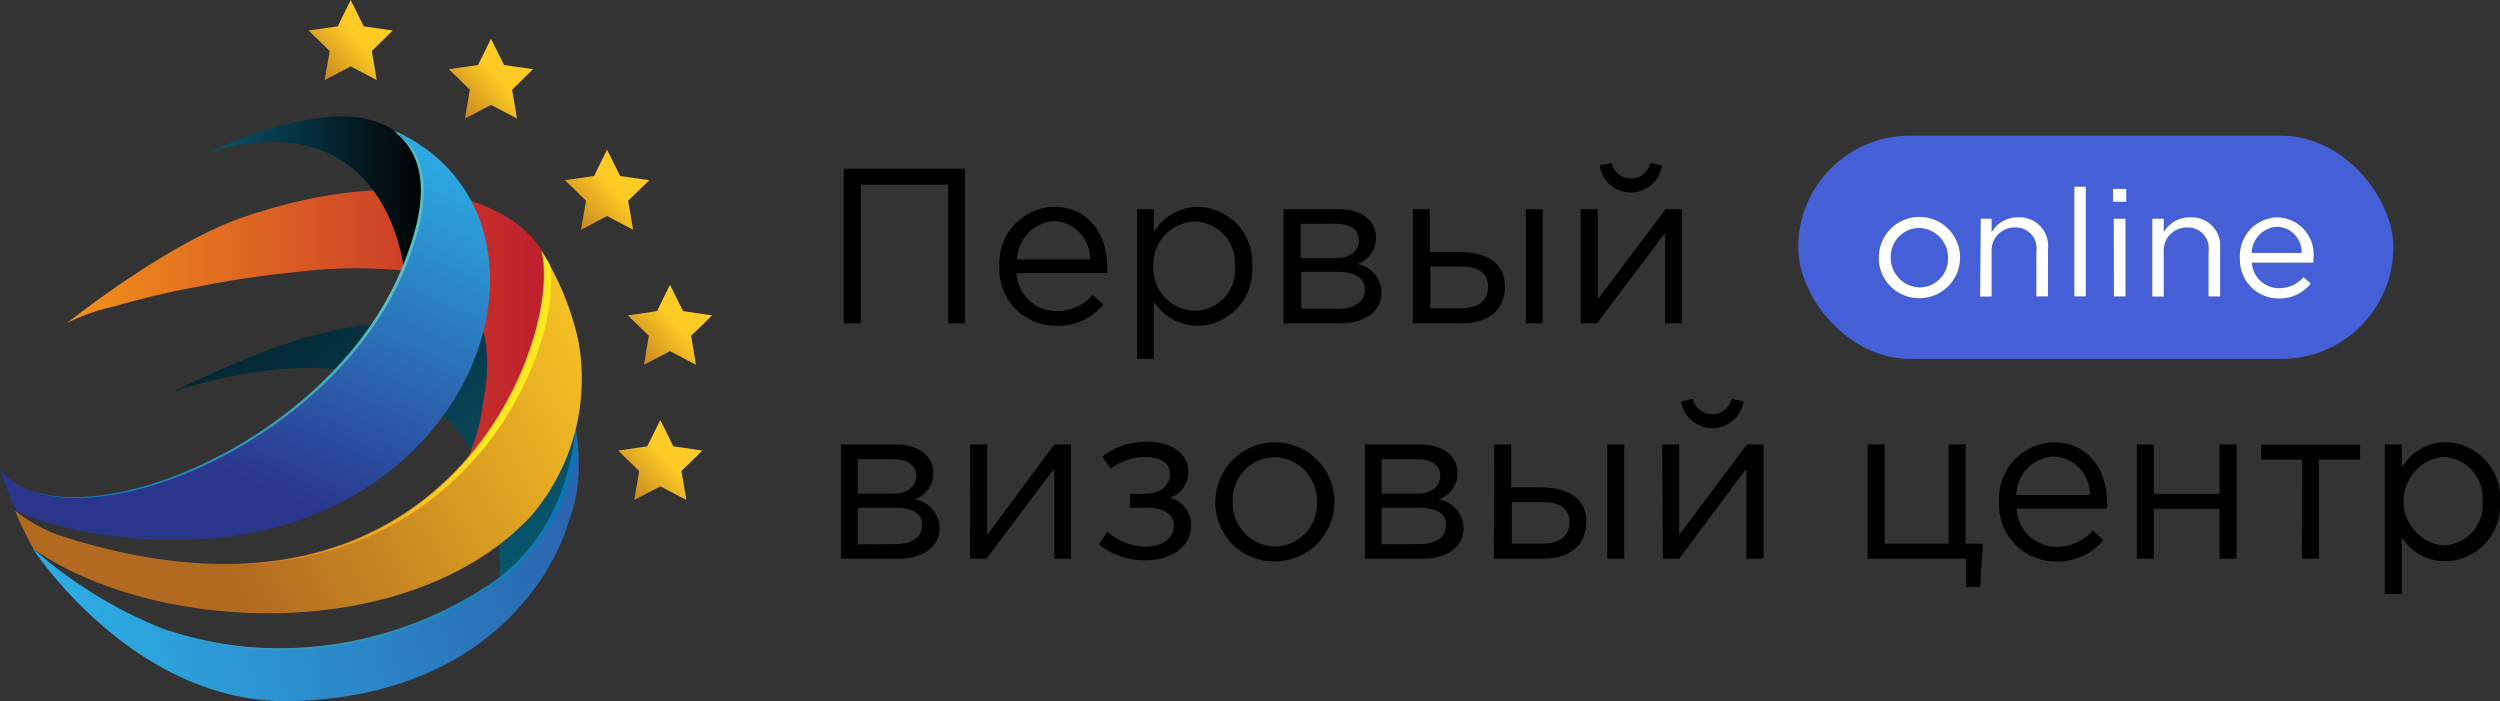 <svg id="Layer_1" data-name="Layer 1" xmlns="http://www.w3.org/2000/svg" xmlns:xlink="http://www.w3.org/1999/xlink" viewBox="0 0 168.03 47.12"><rect x="0" y="0" width="168.03" height="47.12" fill="#333333" stroke="none"/><defs><style>.cls-1{fill:url(#linear-gradient);}.cls-2{fill:url(#Безымянный_градиент_41);}.cls-3{fill:url(#linear-gradient-2);}.cls-4{fill:url(#linear-gradient-3);}.cls-5{fill:url(#linear-gradient-4);}.cls-6{fill:url(#Безымянный_градиент_70);}.cls-7{fill:url(#linear-gradient-5);}.cls-8{fill:#231f20;}.cls-9{fill:url(#Безымянный_градиент_45);}.cls-10{fill:url(#linear-gradient-6);}.cls-11{fill:url(#Безымянный_градиент_70-2);}.cls-12{fill:url(#Безымянный_градиент_45-2);}.cls-13{fill:url(#Безымянный_градиент_45-3);}.cls-14{fill:url(#Безымянный_градиент_45-4);}.cls-15{fill:url(#Безымянный_градиент_45-5);}.cls-16{fill:url(#Безымянный_градиент_45-6);}.cls-17{fill:#4560d6;}.cls-18{fill:#fff;}</style><linearGradient id="linear-gradient" x1="34.35" y1="37.85" x2="7.3" y2="4.41" gradientUnits="userSpaceOnUse"><stop offset="0" stop-color="#08556c"/><stop offset="1" stop-color="#000101"/></linearGradient><linearGradient id="Безымянный_градиент_41" x1="4.66" y1="21.69" x2="36.79" y2="21.69" gradientUnits="userSpaceOnUse"><stop offset="0" stop-color="#f2911a"/><stop offset="1" stop-color="#bd1e2d"/></linearGradient><linearGradient id="linear-gradient-2" x1="14.28" y1="12.89" x2="28.63" y2="12.89" xlink:href="#linear-gradient"/><linearGradient id="linear-gradient-3" x1="22.74" y1="16.73" x2="7.07" y2="35.95" gradientUnits="userSpaceOnUse"><stop offset="0" stop-color="#59bec4"/><stop offset="1" stop-color="#0e72b3"/></linearGradient><linearGradient id="linear-gradient-4" x1="29.6" y1="43.59" x2="29.6" y2="43.59" gradientUnits="userSpaceOnUse"><stop offset="0" stop-color="#ba2926"/><stop offset="1" stop-color="#fdea1e"/></linearGradient><linearGradient id="Безымянный_градиент_70" x1="-3.54" y1="44.29" x2="72.89" y2="29.91" gradientUnits="userSpaceOnUse"><stop offset="0.13" stop-color="#2caae1"/><stop offset="0.84" stop-color="#2a368c"/></linearGradient><linearGradient id="linear-gradient-5" x1="2.55" y1="43.84" x2="37.89" y2="34.09" xlink:href="#linear-gradient-3"/><linearGradient id="Безымянный_градиент_45" x1="15.03" y1="36.8" x2="51.06" y2="17.3" gradientUnits="userSpaceOnUse"><stop offset="0" stop-color="#b26a20"/><stop offset="0.77" stop-color="#fdcb24"/></linearGradient><linearGradient id="linear-gradient-6" x1="11.18" y1="44.71" x2="36.46" y2="21.88" gradientUnits="userSpaceOnUse"><stop offset="0" stop-color="#e84822"/><stop offset="0.77" stop-color="#fdea1e"/></linearGradient><linearGradient id="Безымянный_градиент_70-2" x1="26.45" y1="4.12" x2="12.29" y2="36.38" xlink:href="#Безымянный_градиент_70"/><linearGradient id="Безымянный_градиент_45-2" x1="20.45" y1="6.05" x2="25.22" y2="1.73" xlink:href="#Безымянный_градиент_45"/><linearGradient id="Безымянный_градиент_45-3" x1="29.88" y1="8.64" x2="34.65" y2="4.33" xlink:href="#Безымянный_градиент_45"/><linearGradient id="Безымянный_градиент_45-4" x1="37.68" y1="16.1" x2="42.46" y2="11.79" xlink:href="#Безымянный_градиент_45"/><linearGradient id="Безымянный_градиент_45-5" x1="41.91" y1="25.19" x2="46.68" y2="20.88" xlink:href="#Безымянный_градиент_45"/><linearGradient id="Безымянный_градиент_45-6" x1="41.26" y1="34.27" x2="46.03" y2="29.96" xlink:href="#Безымянный_градиент_45"/></defs><title>logo</title><path class="cls-1" d="M11.69,26.22C31.63,20,34.19,33.46,33.68,39c5-3.72,5.13-10.09,5.13-10.09A11.15,11.15,0,0,1,39,30.08C38.58,22.15,30.75,20.54,23,22c-4.66.85-11.34,4.27-11.34,4.27Z" transform="translate(-0.14 0.12)"/><path class="cls-2" d="M4.66,21.58a13.35,13.35,0,0,1,3.09-1.09c1.87-.53,3.77-1,5.68-1.34a66.6,66.6,0,0,1,6.75-1A32.55,32.55,0,0,1,26.5,18a7.85,7.85,0,0,1,4.66,1.69,5.56,5.56,0,0,1,1.6,3.06,11.77,11.77,0,0,1-.15,4.14,12.63,12.63,0,0,1-1,3.73l0,.06a2.35,2.35,0,0,1,.32-.4c4.11-5.13,5.35-11,4.64-13.55l.24.4C34.48,12.78,26.62,11,16.46,14.49,11.36,16.23,4.66,21.58,4.66,21.58Z" transform="translate(-0.14 0.12)"/><path class="cls-3" d="M27.3,18.08s-1-11.48-13-8h0S19,7.75,23.08,7.7C23.08,7.7,31.9,7.29,27.3,18.08Z" transform="translate(-0.14 0.12)"/><path class="cls-4" d="M27.5,18.28c1.95-4.72,1.67-7.65-.51-9.35a11.71,11.71,0,0,1,1.48.82,11.53,11.53,0,0,0-1.89-1.09c2.21,1.71,2.5,4.64.52,9.36C22.7,28.52,8.91,34.93,2.4,32.92,8.48,35.67,23,29.18,27.5,18.28Z" transform="translate(-0.14 0.12)"/><path class="cls-5" d="M29.6,43.59" transform="translate(-0.14 0.12)"/><path class="cls-6" d="M38.81,28.86s-.13,6.69-5.51,10.36A25.28,25.28,0,0,1,11,42.1a30.08,30.08,0,0,1-8.67-5.37S9.13,47.26,19.73,47c13.72-.34,17.89-9.4,18.61-12A10.84,10.84,0,0,0,38.81,28.86Z" transform="translate(-0.14 0.12)"/><path class="cls-7" d="M33.36,39.19a13.4,13.4,0,0,0,5.64-9,10.38,10.38,0,0,0-.2-1.63S38.64,35.3,33.26,39A25.58,25.58,0,0,1,13.2,42.82,25.16,25.16,0,0,0,33.36,39.19Z" transform="translate(-0.14 0.12)"/><path class="cls-8" d="M36.48,38.54l-.06.08Z" transform="translate(-0.14 0.12)"/><path class="cls-9" d="M35.81,34.59A14.16,14.16,0,0,0,39,22.73a18.76,18.76,0,0,0-2.49-6c1.51,5.41-6,27.49-32.11,19.22a10.44,10.44,0,0,1-3.25-1.75A24.83,24.83,0,0,0,2.4,36.79C10.82,42.6,27.76,43.16,35.81,34.59Z" transform="translate(-0.14 0.12)"/><path class="cls-10" d="M37.1,17.67l-.54-.9c1.27,4.56-3.89,21-21.15,21.05C32.3,37.84,38,22.77,37.1,17.67Z" transform="translate(-0.14 0.12)"/><path class="cls-11" d="M26.78,8.73c2.21,1.7,2.49,4.64.52,9.35C22.2,30.23,4.55,36.9.14,31.41a27.06,27.06,0,0,0,1.11,2.83,23.55,23.55,0,0,0,6.81,1.7C31.75,38.81,40,14.8,26.78,8.73Z" transform="translate(-0.14 0.12)"/><polygon class="cls-12" points="23.57 0 24.45 1.77 26.4 2.05 24.99 3.43 25.32 5.38 23.57 4.46 21.82 5.38 22.16 3.43 20.74 2.05 22.7 1.77 23.57 0"/><polygon class="cls-13" points="33 2.6 33.88 4.37 35.83 4.65 34.42 6.03 34.75 7.97 33 7.05 31.25 7.97 31.58 6.03 30.17 4.65 32.13 4.37 33 2.6"/><polygon class="cls-14" points="40.8 10.06 41.68 11.83 43.64 12.11 42.22 13.49 42.55 15.44 40.8 14.52 39.05 15.44 39.39 13.49 37.97 12.11 39.93 11.83 40.8 10.06"/><polygon class="cls-15" points="45.03 19.14 45.91 20.91 47.86 21.2 46.45 22.57 46.78 24.52 45.03 23.6 43.28 24.52 43.61 22.57 42.2 21.2 44.16 20.91 45.03 19.14"/><polygon class="cls-16" points="44.38 28.23 45.26 30 47.21 30.28 45.8 31.66 46.13 33.6 44.38 32.69 42.63 33.6 42.96 31.66 41.55 30.28 43.5 30 44.38 28.23"/><path d="M56.85,11.22H65V21.61H63.87V12.29H58v9.32H56.85Z" transform="translate(-0.14 0.12)"/><path d="M67.31,17.78a3.78,3.78,0,0,1,3.67-4c2.27,0,3.58,1.8,3.58,4.06a3.27,3.27,0,0,1,0,.4H68.46a2.68,2.68,0,0,0,2.7,2.55,3.17,3.17,0,0,0,2.42-1.08l.71.64a3.94,3.94,0,0,1-3.16,1.43A3.81,3.81,0,0,1,67.31,17.78Zm6.09-.46A2.51,2.51,0,0,0,71,14.74a2.65,2.65,0,0,0-2.5,2.58Z" transform="translate(-0.14 0.12)"/><path d="M76.56,13.94H77.7v1.54a3.46,3.46,0,0,1,2.94-1.7,3.74,3.74,0,0,1,3.66,4,3.75,3.75,0,0,1-3.66,4,3.48,3.48,0,0,1-2.94-1.63V24H76.56Zm6.57,3.83a2.76,2.76,0,0,0-2.7-3,2.87,2.87,0,0,0-2.77,3,2.86,2.86,0,0,0,2.77,3A2.71,2.71,0,0,0,83.13,17.77Z" transform="translate(-0.14 0.12)"/><path d="M86.41,13.94h3.71c1.52,0,2.5.75,2.5,1.91a1.83,1.83,0,0,1-1.27,1.77A2,2,0,0,1,93,19.52c0,1.29-1.1,2.09-2.79,2.09H86.41Zm3.5,3.29c.92,0,1.56-.43,1.56-1.23,0-.64-.54-1.08-1.53-1.08H87.55v2.31Zm.19,3.4c1.1,0,1.77-.49,1.77-1.29S91.2,18.15,90,18.15h-2.4v2.48Z" transform="translate(-0.14 0.12)"/><path d="M95.1,13.94h1.14v2.88h2.05c1.66,0,3,.68,3,2.3s-1.14,2.49-2.89,2.49H95.1Zm3.22,6.66c1.14,0,1.84-.49,1.84-1.46s-.72-1.35-1.89-1.35h-2V20.6Zm4.37-6.66h1.14v7.67h-1.14Z" transform="translate(-0.14 0.12)"/><path d="M106.38,13.94h1.15V20l4.55-6.06h1.11v7.67h-1.14V15.54l-4.57,6.07h-1.1ZM107.66,11l.79-.16a1.34,1.34,0,0,0,2.61,0l.78.16a2.11,2.11,0,0,1-4.18,0Z" transform="translate(-0.14 0.12)"/><path d="M56.66,29.76h3.71c1.52,0,2.5.76,2.5,1.92a1.83,1.83,0,0,1-1.27,1.76,2,2,0,0,1,1.69,1.9c0,1.29-1.1,2.09-2.79,2.09H56.66Zm3.5,3.3c.92,0,1.56-.43,1.56-1.23,0-.64-.54-1.09-1.53-1.09H57.8v2.32Zm.19,3.39c1.1,0,1.77-.49,1.77-1.29S61.45,34,60.2,34H57.8v2.47Z" transform="translate(-0.14 0.12)"/><path d="M65.35,29.76h1.14v6.07L71,29.76h1.12v7.67H71V31.37l-4.56,6.06h-1.1Z" transform="translate(-0.14 0.12)"/><path d="M74,36.47l.57-.85a4,4,0,0,0,2.57,1c1,0,1.9-.48,1.9-1.37S78.33,34,77.08,34h-1v-.93h1c1,0,1.7-.52,1.7-1.32s-.71-1.15-1.66-1.15a3.82,3.82,0,0,0-2.33.78l-.56-.81a4.81,4.81,0,0,1,3-1c1.72,0,2.78.86,2.78,2a1.82,1.82,0,0,1-1.23,1.76,1.9,1.9,0,0,1,1.42,1.89c0,1.23-1.14,2.31-3,2.31A4.86,4.86,0,0,1,74,36.47Z" transform="translate(-0.14 0.12)"/><path d="M81.83,33.61a4,4,0,1,1,4,4A3.93,3.93,0,0,1,81.83,33.61Zm6.82,0a2.9,2.9,0,0,0-2.85-3,2.84,2.84,0,0,0-2.8,3,2.88,2.88,0,0,0,2.83,3A2.84,2.84,0,0,0,88.65,33.61Z" transform="translate(-0.14 0.12)"/><path d="M91.88,29.76h3.71c1.53,0,2.51.76,2.51,1.92a1.83,1.83,0,0,1-1.28,1.76,2,2,0,0,1,1.69,1.9c0,1.29-1.1,2.09-2.79,2.09H91.88Zm3.5,3.3c.92,0,1.56-.43,1.56-1.23,0-.64-.54-1.09-1.53-1.09H93v2.32Zm.19,3.39c1.1,0,1.77-.49,1.77-1.29S96.67,34,95.43,34H93v2.47Z" transform="translate(-0.14 0.12)"/><path d="M100.57,29.76h1.14v2.88h2.05c1.66,0,3,.68,3,2.3s-1.15,2.49-2.9,2.49h-3.32Zm3.22,6.66c1.14,0,1.84-.49,1.84-1.45s-.71-1.35-1.88-1.35h-2v2.8Zm4.38-6.66h1.14v7.67h-1.14Z" transform="translate(-0.14 0.12)"/><path d="M111.86,29.76H113v6.07l4.55-6.07h1.12v7.67h-1.15V31.37L113,37.43h-1.1Zm1.27-2.9.79-.17a1.34,1.34,0,0,0,2.61,0l.79.17a2.12,2.12,0,0,1-4.19,0Z" transform="translate(-0.14 0.12)"/><path d="M132.28,37.43h-6.61V29.76h1.14v6.66h4.3V29.76h1.14v6.66h1.16l-.18,2.92h-.95Z" transform="translate(-0.14 0.12)"/><path d="M134.5,33.61a3.79,3.79,0,0,1,3.68-4c2.27,0,3.58,1.81,3.58,4.06a3.11,3.11,0,0,1,0,.4h-6.08a2.68,2.68,0,0,0,2.7,2.56,3.16,3.16,0,0,0,2.42-1.09l.71.64a4,4,0,0,1-3.16,1.44A3.82,3.82,0,0,1,134.5,33.61Zm6.1-.46a2.52,2.52,0,0,0-2.45-2.59,2.65,2.65,0,0,0-2.49,2.59Z" transform="translate(-0.14 0.12)"/><path d="M143.76,29.76h1.14v3.31h4.42V29.76h1.14v7.67h-1.14V34.08H144.9v3.35h-1.14Z" transform="translate(-0.14 0.12)"/><path d="M154.87,30.77h-2.75v-1h6.65v1H156v6.66h-1.15Z" transform="translate(-0.14 0.12)"/><path d="M160.43,29.76h1.14v1.55a3.45,3.45,0,0,1,2.94-1.71,3.75,3.75,0,0,1,3.66,4,3.75,3.75,0,0,1-3.66,4A3.45,3.45,0,0,1,161.57,36V39.8h-1.14ZM167,33.59a2.77,2.77,0,0,0-2.7-3,3,3,0,0,0,0,5.95A2.72,2.72,0,0,0,167,33.59Z" transform="translate(-0.14 0.12)"/><rect class="cls-17" x="120.86" y="9.12" width="40" height="15" rx="7.5" ry="7.5"/><path class="cls-18" d="M126.42,17.2a2.73,2.73,0,1,1,2.71,2.72A2.7,2.7,0,0,1,126.42,17.2Zm4.65,0a2,2,0,0,0-1.94-2,1.93,1.93,0,0,0-1.91,2,2,2,0,0,0,1.93,2A1.93,1.93,0,0,0,131.07,17.2Z" transform="translate(-0.14 0.12)"/><path class="cls-18" d="M133.27,14.58H134v.91a2,2,0,0,1,1.79-1,1.91,1.91,0,0,1,2,2.09V19.8h-.78V16.75a1.39,1.39,0,0,0-1.44-1.58A1.54,1.54,0,0,0,134,16.81v3h-.77Z" transform="translate(-0.14 0.12)"/><path class="cls-18" d="M139.56,12.43h.77V19.8h-.77Z" transform="translate(-0.14 0.12)"/><path class="cls-18" d="M142.16,12.58h.89v.86h-.89Zm.05,2H143V19.8h-.78Z" transform="translate(-0.14 0.12)"/><path class="cls-18" d="M144.8,14.58h.77v.91a2,2,0,0,1,1.79-1,1.91,1.91,0,0,1,2,2.09V19.8h-.78V16.75a1.39,1.39,0,0,0-1.44-1.58,1.54,1.54,0,0,0-1.57,1.64v3h-.77Z" transform="translate(-0.14 0.12)"/><path class="cls-18" d="M153.32,19.25a2.19,2.19,0,0,0,1.65-.74l.48.43a2.67,2.67,0,0,1-2.15,1,2.6,2.6,0,0,1-2.61-2.72,2.58,2.58,0,0,1,2.51-2.73,2.49,2.49,0,0,1,2.43,2.77c0,.07,0,.15,0,.27h-4.14A1.83,1.83,0,0,0,153.32,19.25Zm1.52-2.37a1.71,1.71,0,0,0-1.66-1.76,1.81,1.81,0,0,0-1.7,1.76Z" transform="translate(-0.14 0.12)"/></svg>
